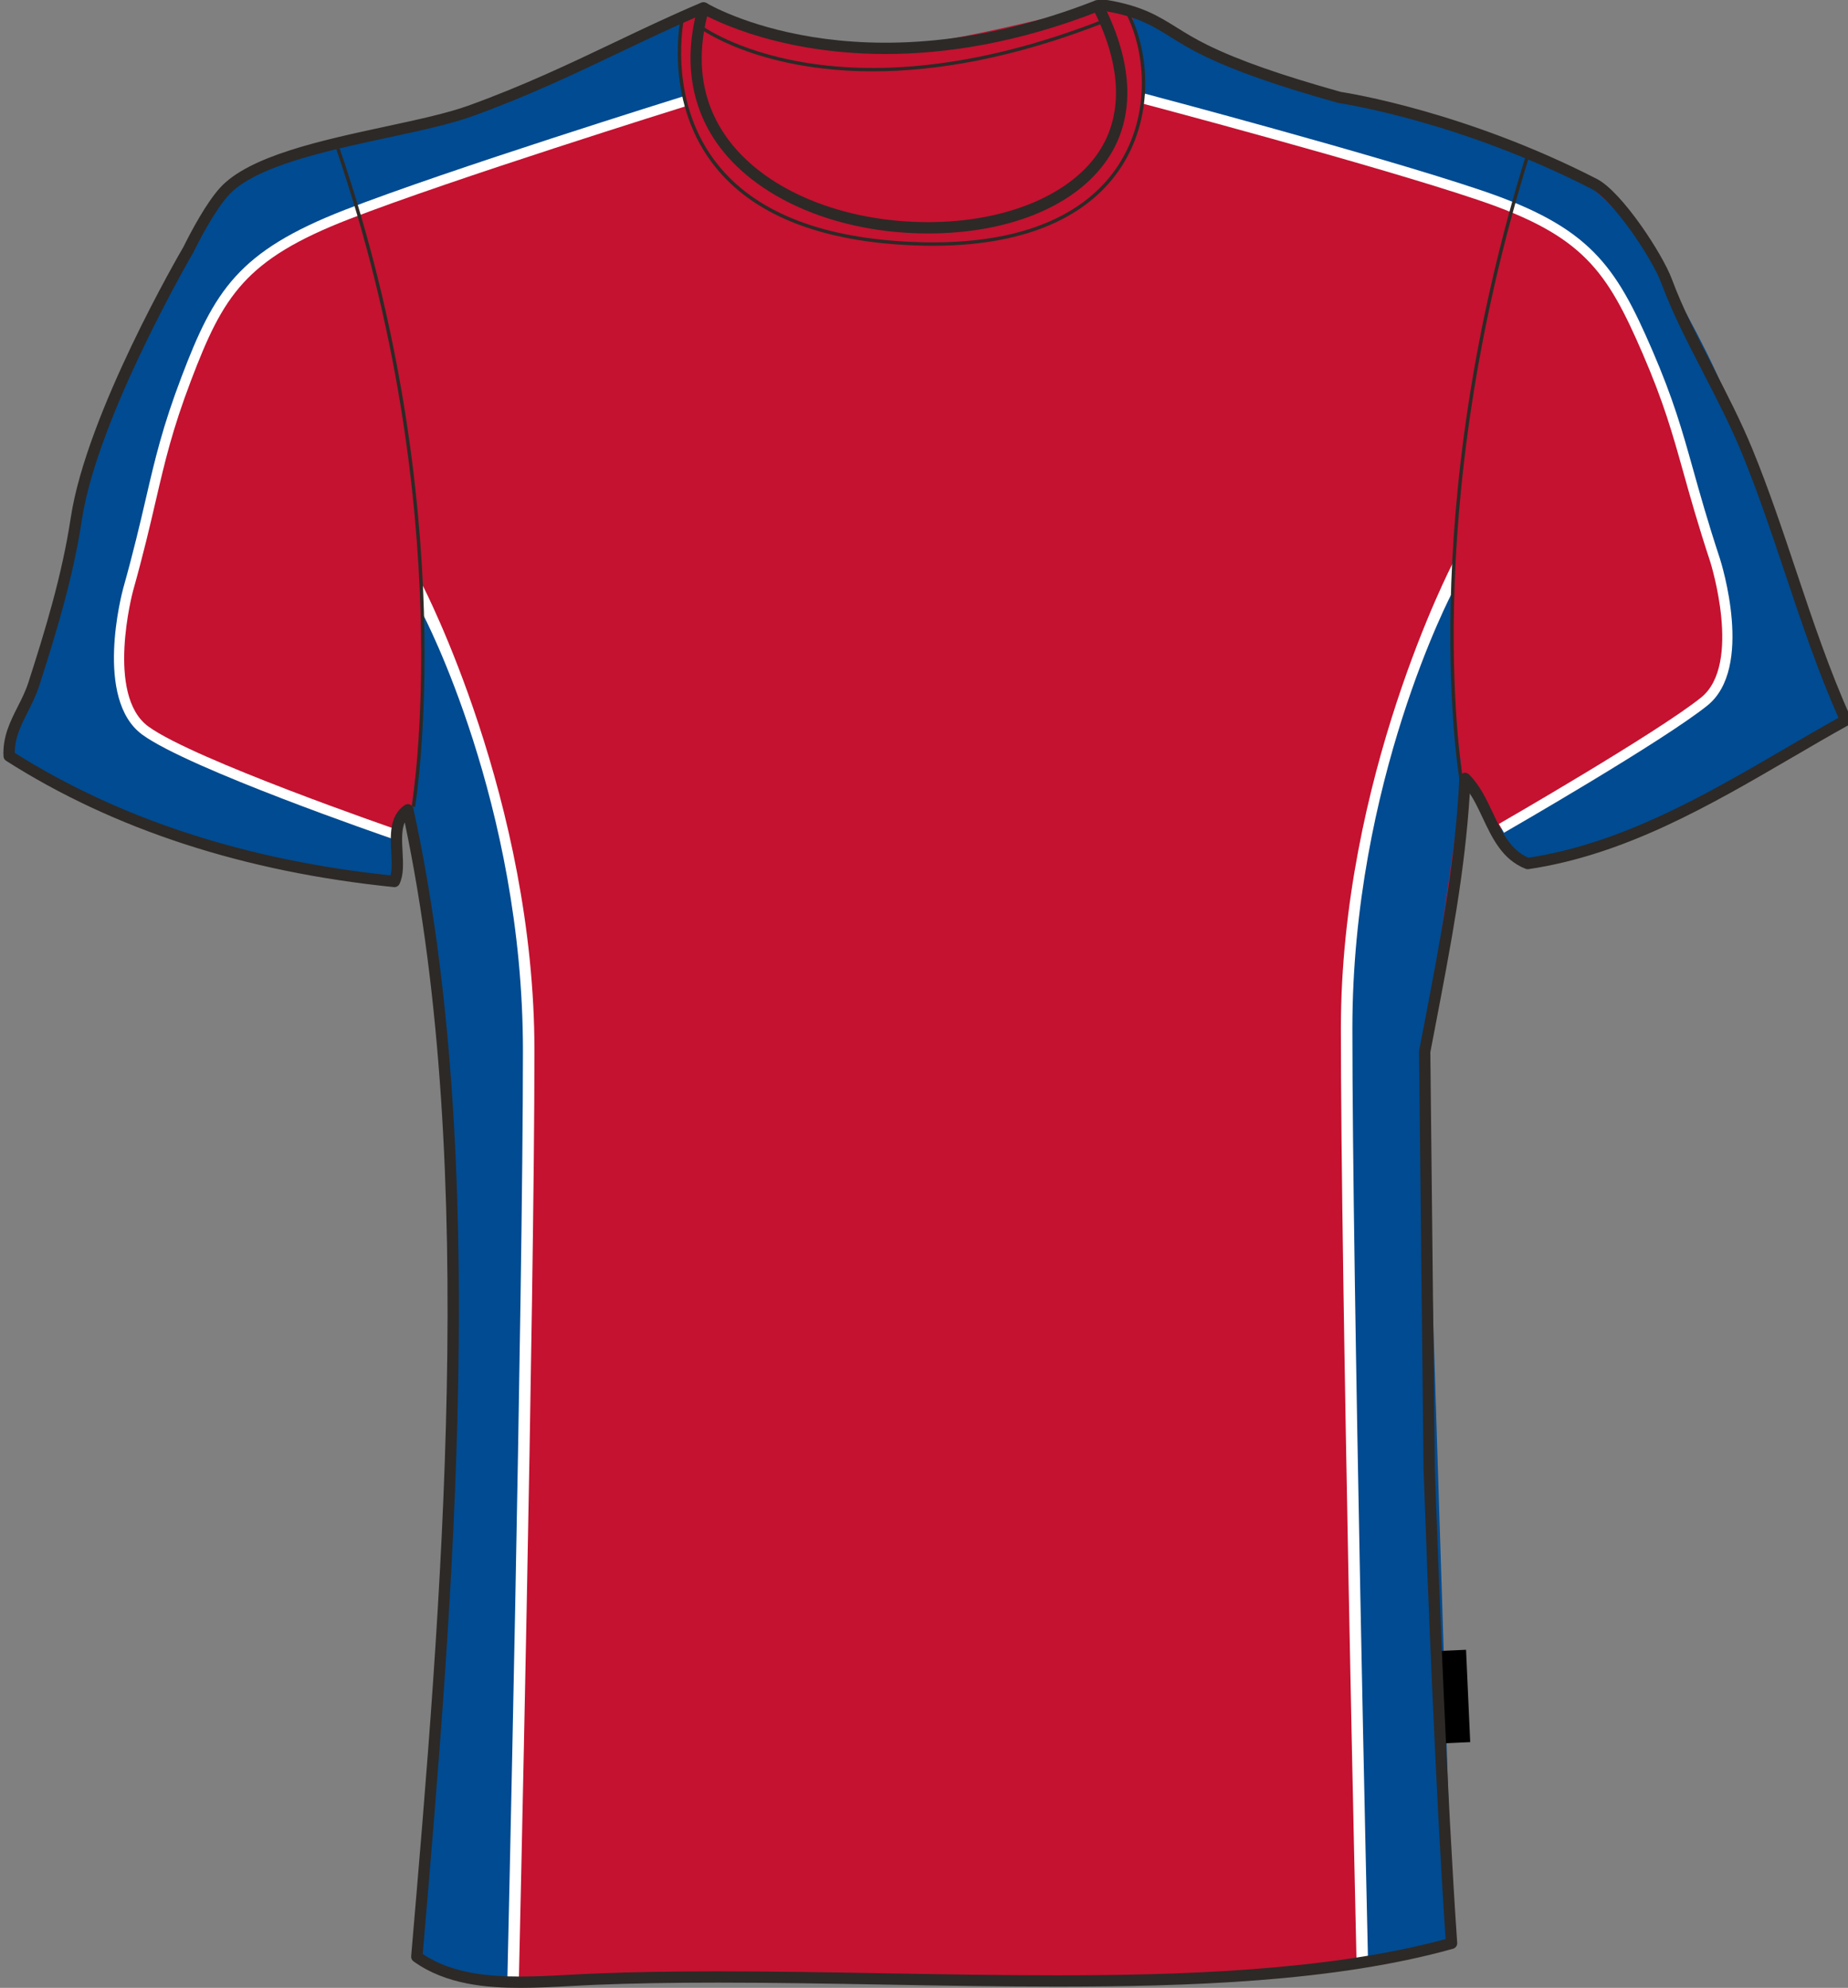 <svg xmlns="http://www.w3.org/2000/svg" xmlns:xlink="http://www.w3.org/1999/xlink" version="1.1" id="Layer_1" x="0px" y="0px" width="743.821px" height="800.002px" viewbox="1.378 0 743.821 800.002" enable-background="new 1.378 0 743.821 800.002" xml:space="preserve" class="svg0" ><rect width="100%" height="100%" fill="#808080" stroke="none"/>   <g id="front"> 	<path id="primary" fill="#C41230" d="M573.955,590.939c1.985,56.662,5.244,136.309,9.02,191.123   c-91.493,25.668-232.13,9.939-344.384,14.426c-24.689,0.984-53.042,4.813-72.123-9.018c12.852-149.924,27.079-320.873-3.604-461.58   c-8.595,6.026-1.731,21.181-5.41,28.852C95.246,348.432,44.242,330.92,2.393,304.258c-0.557-11.26,6.611-18.68,9.892-28.849   c6.405-19.887,13.535-42.832,17.155-66.715c6.365-41.976,45.072-108.182,45.072-108.182c4.191-8.446,9.705-18.194,14.48-23.439   c16.771-18.417,73.22-23.101,99.112-32.455c36.007-13.004,62.987-28.46,93.76-41.469   c-32.945,117.227,220.219,119.129,158.667-0.873c1.198,0,2.401,0,3.604,0c19.956,3.409,23.818,10.167,39.664,17.922   c14.629,7.157,33.451,13.218,54.096,19.012c0,0,47.941,6.832,102.515,34.82c9.123,4.679,25.256,28.723,29.103,39.105   c8.313,22.421,22.616,44.55,32.459,68.517c14.459,35.213,24.089,73.823,39.667,108.182   c-39.056,21.651-80.396,50.625-128.017,57.697c-14.256-5.578-15.28-24.39-25.246-34.257c-1.813,36.775-8.251,68.276-16.222,109.985   L573.955,590.939z" class="primary"></path> 	<path id="primary_1_" fill="#C41230" d="M284.083,4.489c0,0,47.462,18.78,83.314,13.658c35.852-5.122,74.775-17.414,76.143-14.341   s19.463,44.047-3.756,64.193c-23.221,20.146-75.802,34.486-125.995,9.219S284.766,11.318,284.083,4.489z" class="primary"></path> 	<g id="secondary" class="secondary"> 		<path fill="#004B91" d="M584.788,237.926c0,0-42.769,74.742-42.769,176.05c0,101.303,6.309,375.782,6.309,375.782l36.46-8.699    l-11.38-358.293l15.478-108.808C588.886,313.957,582.964,275.259,584.788,237.926z" class="secondary"></path> 		<path fill="#004B91" d="M170.029,246.804c0,0,42.764,74.741,42.764,176.049c0,101.303-6.306,375.782-6.306,375.782l-38.499-9.496    l13.658-206.578l-1.707-147.506l-14.011-112.222C165.931,322.835,171.85,284.136,170.029,246.804z" class="secondary"></path> 		<path fill="#004B91" d="M661.941,135.603c-11.084-20.273-8.923-32.179-50.135-50.829    c-41.211-18.652-151.539-45.116-151.539-45.116l-0.681-16.846l-4.102-17.299c0,0,42.982,21.672,64.195,26.975    c17.755,4.438,90.825,24.926,109.264,35.169c18.688,10.382,35.948,30.029,57.947,74.183c22,44.152,55.414,147.418,55.414,147.418    l-22.037,11.609c0,0-73.505,46.336-104.98,46.779c0,0-18.035-9.61-10.243-15.024s80.051-43.351,84.797-52.633    c4.74-9.282,9.467-27.469,3.024-48.193C686.428,211.069,661.941,135.603,661.941,135.603" class="secondary"></path> 		<path fill="#004B91" d="M75.861,146.344c10.164-20.752,7.469-32.547,47.803-53.034c40.334-20.484,151.772-52.515,151.772-52.515    l-2.492-16.223l1.353-17.469c0,0-40.198,18.702-60.095,27.77C178.235,51.262,115.098,57.747,98.565,70.84    c-10.928,8.651-32.76,37.755-50.534,83.77c-7.739,20.031-14.114,42.476-18.211,61.461c-11.681,54.093-27.33,87.383-27.33,87.383    l38.256,21.883c0,0,84.626,31.022,116.093,30.047c0,0,7.739-15.48,1.534-20.276c-7.506-5.805-98.729-34.212-103.889-43.27    c-5.154-9.058-10.689-27.015-5.188-48.007C54.797,222.837,75.861,146.344,75.861,146.344" class="secondary"></path> 	</g> 	<g id="tertiary" class="tertiary"> 		<path fill="#FFFFFF" d="M546.013,789.809c-0.06-2.668-6.31-275.664-6.31-375.832c0-100.69,44.789-186.847,45.085-187.432v11.383    c-0.288,0.573-40.454,76.547-40.454,176.049c0,100.121,6.248,373.064,6.31,375.734L546.013,789.809z" class="tertiary"></path> 		<path fill="#FFFFFF" d="M208.802,798.688c0.061-2.67,6.311-275.666,6.311-375.833c0-100.69-44.789-186.848-45.082-187.432v11.382    c0.286,0.574,40.451,76.547,40.451,176.049c0,100.121-6.248,373.064-6.308,375.734L208.802,798.688z" class="tertiary"></path> 		<path fill="#FFFFFF" d="M605.354,335.132l-2.044-3.551c0.637-0.367,63.619-36.642,81.324-50.824    c16.741-13.41,3.847-54.343,3.713-54.753c-4.868-14.764-7.995-25.909-10.75-35.743c-4.429-15.807-7.926-28.291-16.35-47.775    c-14.547-33.66-24.04-47.724-66.354-62.016c-42.148-14.237-134.226-38.584-135.15-38.827l1.046-3.961    c0.926,0.244,93.138,24.628,135.419,38.909c43.687,14.753,54.042,30.126,68.802,64.271c8.534,19.739,12.065,32.343,16.537,48.298    c2.744,9.79,5.853,20.889,10.699,35.582c0.581,1.809,13.869,44.064-5.055,59.219C669.249,298.336,607.956,333.639,605.354,335.132    z" class="tertiary"></path> 		<path fill="#FFFFFF" d="M158.448,337.746c-3.358-1.155-82.446-28.419-101.146-42.066c-19.58-14.286-8.206-57.101-7.712-58.915    c4.187-14.912,6.794-26.14,9.096-36.044c3.746-16.14,6.709-28.888,14.346-48.994c13.21-34.771,22.864-50.592,65.846-67.297    c41.596-16.166,135.006-45.298,135.945-45.59l1.219,3.914c-0.936,0.291-94.216,29.382-135.681,45.498    c-41.627,16.179-50.479,30.66-63.499,64.936c-7.539,19.845-10.475,32.474-14.189,48.464c-2.31,9.947-4.927,21.222-9.134,36.207    c-0.109,0.401-11.134,41.883,6.176,54.515c18.203,13.283,99.247,41.219,100.063,41.5L158.448,337.746z" class="tertiary"></path> 	</g> 	 		<rect x="579.753" y="664.286" transform="matrix(-0.999 0.045 -0.045 -0.999 1200.827 1338.638)" width="11.068" height="37.204"></rect> 	<path d="M209.48,800.002c-13.186,0-29.986-1.213-43.057-10.686c-0.646-0.471-1-1.244-0.931-2.039   c12.055-140.654,27.021-315.353-2.585-456.328c-1.352,3.123-1.121,7.377-0.88,11.808c0.251,4.595,0.51,9.347-1.229,12.97   c-0.416,0.866-1.337,1.379-2.284,1.278c-60.189-6.102-112.695-23.204-156.056-50.829c-0.622-0.396-1.014-1.071-1.048-1.808   c-0.387-7.881,2.713-14.014,5.711-19.944c1.563-3.092,3.182-6.292,4.284-9.717c6.704-20.806,13.541-43.065,17.072-66.356   c6.357-41.926,43.771-106.27,45.357-108.988c3.046-6.154,9.126-17.635,14.762-23.825c11.636-12.774,40.829-19.062,66.585-24.61   c12.806-2.758,24.896-5.361,33.44-8.451c21.983-7.941,40.715-16.86,58.831-25.486c11.764-5.604,22.877-10.892,34.817-15.939   c0.8-0.339,1.732-0.192,2.39,0.39c0.656,0.576,0.923,1.48,0.686,2.325c-5.73,20.387-2.991,38.172,8.135,52.859   C308.796,76.839,339.478,89.4,373.552,89.4c31.747,0,58.383-11.317,69.512-29.534c9.155-14.982,8.024-34.541-3.266-56.553   c-0.359-0.704-0.33-1.548,0.083-2.226C440.292,0.41,441.031,0,441.823,0h3.604c0.128,0,0.256,0.011,0.382,0.033   c13.896,2.373,20.355,6.395,27.839,11.049c3.63,2.259,7.388,4.596,12.446,7.072c12.541,6.135,29.066,11.945,53.567,18.829   c3.09,0.469,50.338,7.976,103.078,35.024c10.113,5.188,26.456,30.239,30.197,40.34c4.37,11.789,10.337,23.342,16.654,35.573   c5.471,10.593,11.126,21.55,15.773,32.867c6.501,15.827,12.105,32.571,17.526,48.767c6.658,19.891,13.549,40.463,22.106,59.342   c0.486,1.078,0.064,2.354-0.966,2.928c-7.394,4.097-14.719,8.37-22.474,12.896c-33.083,19.304-67.3,39.267-106.314,45.063   c-0.389,0.054-0.789,0.014-1.163-0.132c-9.352-3.657-13.404-12.248-17.326-20.558c-1.648-3.485-3.232-6.845-5.153-9.785   c-2.021,31.859-7.464,60.236-14.25,95.62l-1.636,8.535l1.801,167.457c1.603,45.635,4.897,131.209,9.01,190.984   c0.071,1.078-0.618,2.057-1.656,2.35c-47.89,13.436-107.583,15.248-159.654,15.248c-22.695,0-46.116-0.41-68.77-0.809   c-22.325-0.391-45.407-0.795-67.447-0.795c-18.462,0-34.502,0.281-49.032,0.863c-3.279,0.131-6.626,0.313-10.006,0.498   C223.246,799.621,216.303,800.002,209.48,800.002z M170.141,786.361c11.873,8.033,27.204,9.088,39.341,9.086   c6.699,0,13.586-0.373,20.237-0.732c3.404-0.186,6.771-0.367,10.073-0.5c14.589-0.582,30.687-0.867,49.211-0.867   c22.08,0,45.186,0.404,67.527,0.799c22.632,0.398,46.035,0.807,68.688,0.807c48.129,0,109.251-1.674,156.644-14.588   c-4.056-59.748-7.305-144.092-8.892-189.344l-1.803-167.74c-0.003-0.148,0.01-0.303,0.039-0.448l1.679-8.765   c7.17-37.385,12.831-66.911,14.512-100.908c0.045-0.896,0.61-1.686,1.445-2.007c0.838-0.326,1.784-0.132,2.428,0.505   c4.305,4.26,7,9.97,9.605,15.491c3.615,7.658,7.034,14.906,14.322,18.039c37.896-5.786,71.532-25.415,104.071-44.4   c7.141-4.163,13.914-8.117,20.729-11.925c-8.253-18.553-14.943-38.526-21.418-57.861c-5.396-16.124-10.979-32.798-17.422-48.486   c-4.572-11.135-10.184-22-15.607-32.506c-6.384-12.357-12.41-24.032-16.878-36.082c-3.759-10.147-19.626-33.569-28.007-37.87   c-53.57-27.472-101.328-34.525-101.808-34.593c-0.099-0.015-0.195-0.036-0.289-0.061c-24.856-6.979-41.653-12.887-54.476-19.159   c-5.269-2.58-9.297-5.084-12.85-7.296c-7.28-4.53-13.053-8.119-25.742-10.35c10.473,22.147,10.982,42.017,1.44,57.642   c-12.132,19.856-39.568,31.711-73.396,31.711c-35.468,0-67.537-13.249-83.693-34.575c-11.027-14.557-14.463-32.567-10.032-52.322   c-10.283,4.467-20.097,9.138-30.41,14.049c-18.214,8.672-37.047,17.641-59.239,25.658c-8.835,3.19-21.071,5.826-34.03,8.618   c-25.091,5.406-53.523,11.53-64.176,23.227c-3.847,4.22-8.993,12.576-14.123,22.918c-0.458,0.797-38.637,66.452-44.861,107.512   c-3.585,23.627-10.481,46.088-17.243,67.07c-1.213,3.764-2.91,7.124-4.555,10.374c-2.69,5.319-5.237,10.361-5.255,16.504   c42.134,26.591,93.015,43.176,151.284,49.311c0.642-2.499,0.458-5.815,0.274-9.293c-0.373-6.869-0.795-14.657,5.36-18.973   c0.624-0.438,1.423-0.535,2.136-0.257c0.712,0.276,1.23,0.891,1.396,1.636C197.342,467.403,182.331,644.092,170.141,786.361z" fill="#2D2926" stroke-width="2px"></path> 	<path d="M356.425,21.725c-46.729,0-74.057-16.387-74.468-16.639l2.39-3.874c0.6,0.37,61.063,36.451,156.645-1.056l1.661,4.237   C409.487,17.41,380.399,21.725,356.425,21.725z" fill="#2D2926" stroke-width="2px"></path> 	<path d="M375.512,98.909c-4.522,0-9.286-0.169-14.306-0.521c-35.159-2.491-60.335-13.655-74.831-33.183   c-19.383-26.114-12.359-58.377-12.287-58.699l1.331,0.3c-0.072,0.316-6.952,31.995,12.063,57.595   c14.25,19.188,39.085,30.163,73.818,32.623c54.695,3.866,78.592-14.609,88.99-30.795c13.426-20.899,10.619-46.779,2.326-61.98   l1.198-0.653c8.479,15.544,11.353,42.003-2.377,63.371C441.801,81.969,420.859,98.907,375.512,98.909z" fill="#2D2926" stroke-width="2px"></path> 	<path d="M351.304,28.708c-46.435,0-69.68-17.262-70.027-17.528l0.832-1.083c0.529,0.408,54.278,40.218,162.549-2.482l0.501,1.27   C407.285,23.818,376.011,28.708,351.304,28.708z" fill="#2D2926" stroke-width="2px"></path> 	<path d="M587.757,315.902c-0.194-1.062-19.075-107.945,26.882-254.823l1.302,0.408c-45.854,146.558-27.031,253.106-26.839,254.164   L587.757,315.902z" fill="#2D2926" stroke-width="2px"></path> 	<path d="M167.063,324.768l-1.349-0.229c0.197-1.175,19.425-119.223-30.466-264.855l1.292-0.443   C186.551,205.223,167.26,323.591,167.063,324.768z" fill="#2D2926" stroke-width="2px"></path> 	<g id="Layer_5"> 		 	</g> </g> </svg>